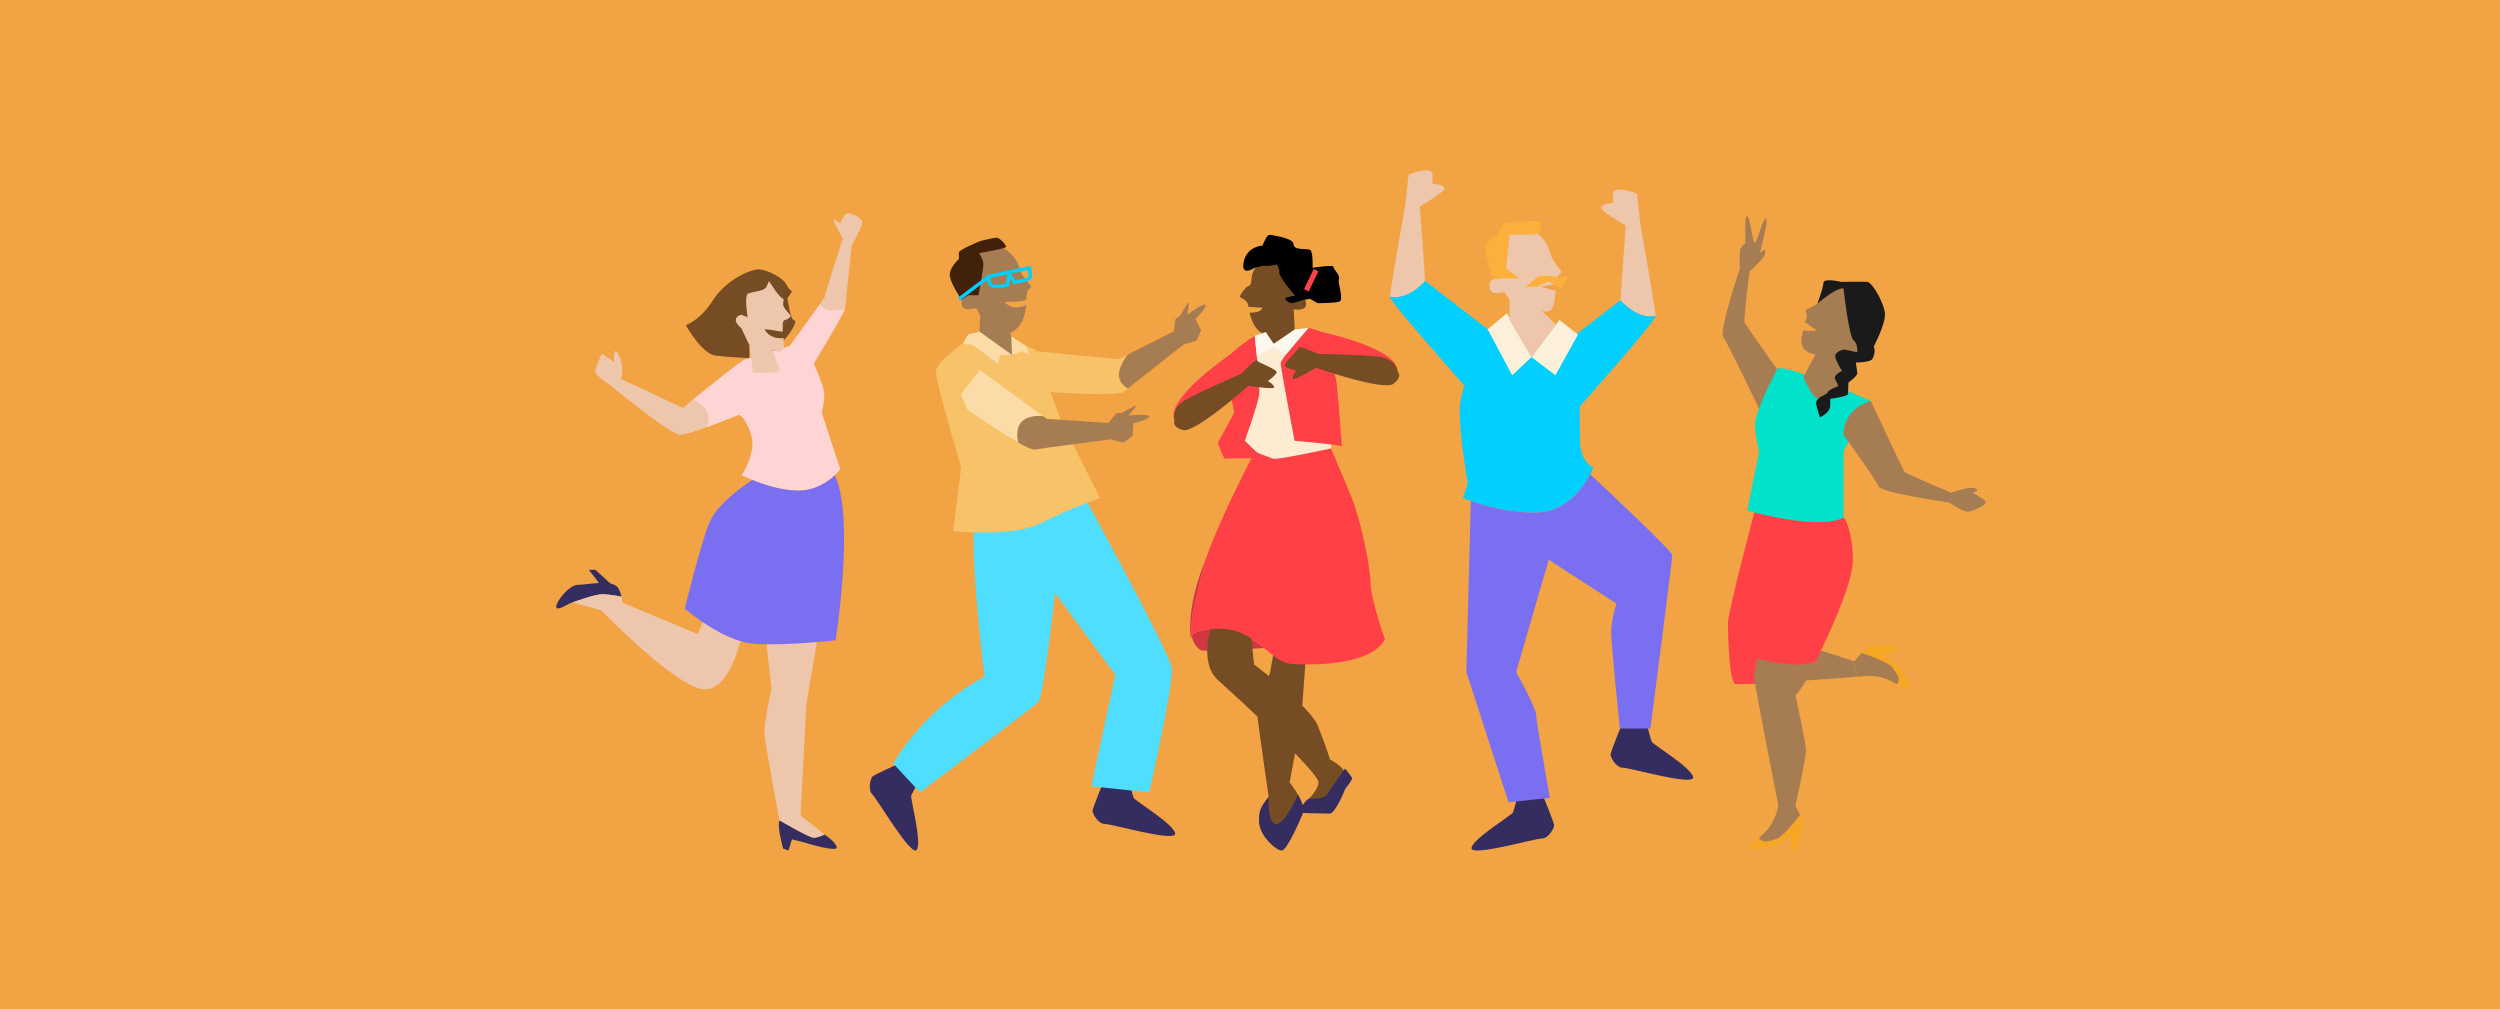 <?xml version="1.0" encoding="UTF-8"?>
<svg xmlns="http://www.w3.org/2000/svg" id="Capa_1" data-name="Capa 1" viewBox="0 0 1090 440">
  <defs>
    <style>
      .cls-1 {
        fill: none;
        stroke: red;
        stroke-miterlimit: 10;
        stroke-width: 3.31px;
      }

      .cls-2, .cls-3, .cls-4, .cls-5, .cls-6, .cls-7, .cls-8, .cls-9, .cls-10, .cls-11, .cls-12, .cls-13, .cls-14, .cls-15, .cls-16, .cls-17, .cls-18, .cls-19, .cls-20, .cls-21, .cls-22, .cls-23 {
        stroke-width: 0px;
      }

      .cls-3 {
        fill: #f8c268;
      }

      .cls-4 {
        fill: #754c24;
      }

      .cls-5 {
        fill: #7a6ff0;
      }

      .cls-6 {
        fill: #4fdeff;
      }

      .cls-7 {
        fill: #352c60;
      }

      .cls-8 {
        fill: #1a1a1a;
      }

      .cls-9 {
        fill: #42210b;
      }

      .cls-10 {
        fill: #d13742;
      }

      .cls-11 {
        fill: #a67c52;
      }

      .cls-12 {
        fill: #fdf0da;
      }

      .cls-13 {
        fill: #fdecd1;
      }

      .cls-14 {
        fill: #f2a343;
      }

      .cls-15 {
        fill: #f5a623;
      }

      .cls-16 {
        fill: #fbb03b;
      }

      .cls-17 {
        fill: #ff4147;
      }

      .cls-18 {
        fill: #edc6ab;
      }

      .cls-19 {
        fill: #fef8ef;
      }

      .cls-20 {
        fill: #fbdba6;
      }

      .cls-21 {
        fill: #ffd4d5;
      }

      .cls-22 {
        fill: #00cfff;
      }

      .cls-23 {
        fill: #00e2ca;
      }
    </style>
  </defs>
  <rect class="cls-14" width="1090" height="440"></rect>
  <g>
    <g>
      <path class="cls-7" d="m481.81,339.07s-5.46,13.3-5.46,14.47,2.37,5.73,5.46,5.73,30.75,8.01,30.57,4.19-17.47-14.38-18.02-15.47-2.73-9.83-2.73-9.83l-9.83.91Z"></path>
      <path class="cls-7" d="m394.35,331.84s-13.13,5.85-13.94,6.7-2.24,5.78,0,7.91,16.71,27.03,19.22,24.14-2.71-22.46-2.35-23.63,4.81-8.99,4.81-8.99l-7.74-6.13Z"></path>
      <path class="cls-6" d="m470.05,211.65s39.97,72.7,40.84,79.65c.87,6.95-9.87,54.16-9.87,54.16l-25.18-2.61,10.43-48.66-26.27-35.63s-5.01,45.19-7.33,47.5c-2.32,2.32-51.56,39.39-51.56,39.39l-11.59-12.46s11.45-22.53,39.68-37.94c0,0-7.33-61.1-3.75-67.73s44.59-15.69,44.59-15.69Z"></path>
      <path class="cls-3" d="m423.12,147.35s-15.06,9.85-15.06,14.77,11.01,41.63,11.01,41.63l-3.48,27.88s26.65,2.61,38.23-3.48c11.59-6.08,25.78-11.01,25.78-11.01l-17.09-33.89s-9.85-26.94-10.72-30.12c-.87-3.19-28.68-5.79-28.68-5.79Z"></path>
      <path class="cls-11" d="m521.11,139.05l2.56,4.85s-1.14,3.26-1.79,4.23c-.66.97-5.49,1.84-5.49,1.84,0,0-18.55,14.47-24.66,19.44-8.75-4.88,0-14.81,0-14.81l20.03-10.14.73-5.34,2.01-1.42s3.36-5.8,3.75-5.8-.57,4.94-.63,5.31c.4-.29,7.79-5.65,8.02-4.12.22,1.57-4.52,5.97-4.52,5.97Z"></path>
      <path class="cls-3" d="m491.73,169.41c-.8.65-1.39,1.14-1.7,1.4-2.61,2.31-34.18,0-34.18,0l-5.79-4.35,1.73-13.32,35.92,3.47,4.01-2.02s-8.75,9.94,0,14.81Z"></path>
      <path class="cls-11" d="m500.99,181.71c-.62,1.47-6.91,2.84-6.91,2.84l-.28,5.46s-2.64,2.22-3.7,2.72c-1.05.51-5.65-1.2-5.65-1.2,0,0-29.89,3.83-33.3,4.49-.97.19-3.8-1.14-7.31-3.16-2.73-13.72,10.99-11.37,10.99-11.37l1.56,1.14,26.9,1.79,3.33-4.23,2.45-.19s5.86-3.29,6.19-3.09-3.27,4.24-3.27,4.24c0,0,9.63-.91,9.01.56Z"></path>
      <path class="cls-20" d="m454.82,181.47s-13.72-2.35-10.99,11.37c-8.83-5.03-22.1-14.26-22.1-14.26l-2.76-6.7,8.29-10.57,27.56,20.15Z"></path>
      <path class="cls-11" d="m419.34,132.87c-.72-4.79,2.57-3.71,3.85-4.34.68-.33.57-5.3.31-9.92-.25-4.53-.42-9.84,4.29-10.66l4.05-.95c4.67-.82,9.63,3.36,11.66,7.38.74,1.47,1.48,4.36,2.27,5.48,1.46,2.06,2.71,3.63,3.52,4.61.36.44.18,1.05-.32,1.33-.66.36-1.33,1.29-1.39,3.52,0,.26-.01.54-.02.83-.78.99-.72,1.35-9.52,1.54.16-.03,2.61,4.21,9.36,1.31-.41,4.67-1.88,10.59-7.96,12.47-7.89,2.43-13.75-11.17-13.75-11.17,0,0-5.85,1.9-6.35-1.43Z"></path>
      <line class="cls-1" x1="443.83" y1="192.86" x2="443.83" y2="192.85"></line>
      <path class="cls-11" d="m427.61,131.89l-.72,16.61s10.97,7.02,14.34,6.23-2.46-13.76-2.46-13.76l-11.15-9.08Z"></path>
      <polygon class="cls-20" points="427.06 144.58 441.23 154.74 436.12 154.8 435.15 158.72 424.5 150.65 419.8 149.66 422.11 145.77 427.06 144.58"></polygon>
      <polygon class="cls-20" points="440.94 146.58 441.23 154.74 445.46 153.14 448.72 154.74 447.62 151.07 440.94 146.58"></polygon>
      <path class="cls-9" d="m422.41,128.74h4.19s2.53-12.6,2.1-14.41-1.81-3.98-1.81-3.98c0,0,11.8-1.96,11.8-2.75s-2.79-3.98-4.11-3.98-7.11,1.45-7.11,1.45c0,0-9.41,3.77-9.41,5.07v2.82s-3.98,3.55-3.98,6.88,5.17,10.86,5.17,10.86c0,0,2.38-1.75,3.17-1.95Z"></path>
      <path class="cls-22" d="m418.59,131.02l-.93-1.23,13.27-9.99,8.55-1.83.31-.07,9.47-2.02.2.68c.3.99,1.16,4.29-.25,5.45-1.23,1.01-5.91,1.65-6.84,1.76l-.47.06-1.45-2.16-.5,3.12-.49.13c-1.52.39-6.6,1.5-8.03-.26-.67-.83-.96-1.79-1.07-2.58l-11.76,8.94Zm13.24-9.83c0,.63.13,1.69.8,2.51.52.64,3.4.44,5.96-.14l.62-3.94-7.38,1.58Zm8.88-1.89l1.94,2.9c2.11-.29,4.98-.86,5.58-1.36.32-.26.27-1.68-.07-3.13l-7.46,1.59Z"></path>
    </g>
    <g>
      <path class="cls-18" d="m333.29,272.99l3.08,26.94s-3.34,15.64-3.08,19.99,6.56,37.8,6.56,37.8c0,0-1.09,6.73,5.43,8.26,6.52,1.52,19.55,5.43,19.55,3.48s-15.78-13.9-15.78-13.9l2.53-48.66,6.08-35.84-24.37,1.96Z"></path>
      <path class="cls-7" d="m270.97,260.15s-5.2-1.06-8.46-1.06-13.26,3.69-13.26,3.69c-1.3.23-6.73,4.14-6.73,1.74s5.65-9.55,9.55-9.55,14.81-2.5,17.39,1.3c.73,1.06,1.2,2.59,1.5,3.89Z"></path>
      <path class="cls-18" d="m323.56,276.46s-4.57,24.12-16.3,24.12-44.97-34.32-44.97-34.32c0,0-11.08-3.5-12.9-3.5l-.14.02s10-3.69,13.26-3.69,8.46,1.06,8.46,1.06c.34,1.44.45,2.62.45,2.62l32.81,13.69,4.14-9.98,15.2,9.98Z"></path>
      <path class="cls-4" d="m343.11,128.09s1.19,11.62,3.26,11.62-4.78,11.3-9.45,11.62-7.49-7.06-7.49-7.06l13.69-16.18Z"></path>
      <path class="cls-21" d="m358.32,180.02l8.02,24.55s-.82,1.17-2.39,2.67c-2.87,2.76-8.27,6.67-15.85,6.67s-15.2-2.64-20.03-4.63c-2.89-1.17-4.71-2.11-4.71-2.11,0,0,6.7-9.77,4.1-17.81-2.61-8.04-5.43-8.47-5.43-8.47,0,0-7.24,2.98-14.1,5.45,3.83-8.01-5.45-11.79-5.94-11.97l-.02-.02c7.19-5.86,21.06-17.08,22.67-17.58,2.16-.65,19.55-5.86,19.55-5.86,0,0,9.27-12.53,13.43-18.56,0,0,1.76,4.66,10.89,2.05,0,1.53-13.69,24.12-13.69,24.12,0,0,4.57,10,4.57,13.47s-1.08,8.04-1.08,8.04Z"></path>
      <path class="cls-5" d="m364.33,279.14s-21.29,2.47-35.2,1.59c-13.9-.86-30.55-15.35-30.55-15.35,0,0,6.67-27.65,10.72-37.5,3.41-8.32,15.18-16.33,18.78-18.61,4.83,1.99,12.68,4.63,20.03,4.63s12.98-3.9,15.85-6.67c8.9,18.47.37,71.91.37,71.91Z"></path>
      <path class="cls-18" d="m326.72,150.59l1.62,11.75s12.82,1.03,11.58-1.6c-2.24-4.75-4.01-10.17-4.01-10.17l-9.19.02Z"></path>
      <path class="cls-18" d="m318.78,140.15c.16-4.45,3.07-2.61,4.34-2.96.67-.19-.94-4.75-.4-8.97.54-4.14,1.29-8.97,5.69-8.92l3.82-.17c4.36.05,8.59,4.05,9.75,8.03.42,1.46-.96,5.05-.43,6.19.97,2.11,2.66,3.36,3.22,4.38.25.46-1.86,1.65-2.35,1.81-.66.22-.73-.31-1.16,1.7-.05.24.06,3.11,0,3.37-1.56,0-5.37-1.04-7.9-1.01.15,0,1.56,4.34,8.4,3.83-.43,1.54.48,3.47-.4,5-1.48,2.59-5.47-1.18-9.12-.76-7.54.86-10.2-8.89-10.2-8.89,0,0-3.38.47-3.27-2.62Z"></path>
      <path class="cls-18" d="m307.94,186.33c-4.86,1.74-9.52,3.24-11.33,3.24-4.34,0-30.18-21.28-30.18-21.28,0,0-6.96-4.78-6.96-6.16s2.61-7.82,3.04-7.82,5.29,3.61,5.29,3.61c0,0-.51-4.63.51-4.77,1-.15,4.2,5.57,2.45,12.08l26.94,12.61s1.71-1.42,4.27-3.5l.02.02c.49.19,9.77,3.97,5.94,11.97Z"></path>
      <path class="cls-18" d="m375.96,96.81c.23,1.79-4.61,10.22-4.61,10.22,0,0-2.82,25.85-2.82,27.36-9.14,2.61-10.89-2.05-10.89-2.05,1.22-1.76,1.99-2.96,1.99-3.16,0-.86,7.82-25.2,7.82-25.2,0,0-4.14-7.38-4.14-8.26s2.82,1.64,2.99,1.7c.19,0,1.37-4.41,3.47-4.41s5.97,2.02,6.19,3.81Z"></path>
      <path class="cls-4" d="m323.13,137.18l2.82,1.12s-1.41-8.91,0-10.1,7.17-.87,8.26-3.26l1.09-2.39s4.61,7.6,6.43,7.87,3.56-3.42,3.56-3.42c0,0-1.41-.76-2.61-3.26s-8.36-6.3-11.95-6.3-14.34,4.67-19.88,13.47c-5.54,8.8-11.84,10.86-11.84,10.86,0,0,6.95,12.49,12.93,13.25s14.78,1.11,14.78,1.11v-5.55l-3.49-7.51s-5.43-3.97-.11-5.9Z"></path>
      <polygon class="cls-7" points="269.36 257.35 259.58 248.44 256.75 248.44 262.41 255.83 269.36 257.35"></polygon>
      <path class="cls-7" d="m339.85,357.71s12.89,7.6,14.92,7.6,4.73-1.42,4.73-1.42c0,0,4.97,3.16,5.33,5.55s-14.32-2.16-14.32-2.16l-5.23-1.31-1.52,4.85-2.32-.84s-2.71-9.47-1.59-12.27Z"></path>
    </g>
    <g>
      <path class="cls-10" d="m551.08,282.54c-14.6.91-26.73,1.48-27.58.94-2.21-1.42-3.39-3.56-3.87-6.27.97-1.47,3.98-3.24,12.95-3.07,8.1.15,13.64,4.41,18.5,8.39Z"></path>
      <path class="cls-4" d="m555.72,282.24l-2,11.17s-6.08,13.61-5.5,18.83c.58,5.21,4.92,35.19,4.92,35.19,0,0-5.21,8.69-4.06,11.88s7.53,8.11,9.99,7.68,8.54-12.74,8.54-15.93-5.36-9.99-5.36-9.99c0,0,4.92-24.62,5.36-30.99.43-6.37,1.88-25.34,1.88-25.34l-13.79-2.48Z"></path>
      <path class="cls-4" d="m545.18,274.58l1.59,15.11s24.33,18.34,27.66,26.45c3.33,8.11,5.5,15.06,5.5,15.06,0,0,6.52,3.19,6.52,6.37s-6.23,14.19-8.98,14.34-12.17,3.19-11.01,1.16,8.11-7.53,8.4-11.88-35.19-36.93-43.88-44.75-2.46-25.05-2.46-25.05l16.65,3.19Z"></path>
      <path class="cls-17" d="m603.83,278.78c-6.08,11.3-30.99,11.3-40.51,10.72-4.4-.28-8.07-3.52-12.25-6.96-4.86-3.98-10.4-8.24-18.5-8.39-8.97-.17-11.97,1.6-12.95,3.07-1.22-6.84,2.07-17.19,4.55-27.98.42-1.82,1.05-3.93,1.84-6.23,0-.02.02-.03.02-.05,5.74-16.67,19.58-43.13,19.58-43.13l5.51-7.67,29.18,3.35s7.02,16.36,9.63,23.02,7.24,26.06,7.53,34.75c.29,8.69,6.37,25.49,6.37,25.49Z"></path>
      <path class="cls-10" d="m519.19,278.59c.02.17.05.32.06.48,0,0-.06-.19-.06-.48Z"></path>
      <path class="cls-10" d="m524.18,249.24c-2.48,10.79-5.77,21.14-4.55,27.98-.34.52-.43,1.02-.43,1.36-1.94-14.95,5.93-33.53,6.82-35.57-.79,2.3-1.42,4.41-1.84,6.23Z"></path>
      <path class="cls-13" d="m537.29,154.23s13.69-7.82,17.81-7.82h20.42s5.87,25.42,5.87,30.85-1.09,18.25-1.09,18.25c0,0-20.64,4.56-24.98,4.56s-13.47-6.24-12.6-7.9,2.17-10.78,2.17-10.78l-7.6-27.15Z"></path>
      <path class="cls-17" d="m570.53,142.94s-12.17,13.45-12.17,15.41,6.08,33.82,6.08,33.82c0,0,20.64,1.82,20.64,2.47s-1.74-23.68-2.39-28.24-7.17-22.01-7.17-22.01l-5-1.45Z"></path>
      <path class="cls-17" d="m547.06,146.41s2.39,21.29,1.96,25.42-6.3,20.34-6.3,20.34l5.57,5.33,7.03,2.57s-20.42-.65-21.07,0-3.26-7.01-3.26-7.01l7.17-13.19-4.78-22.59s6.52-6.52,13.69-10.86Z"></path>
      <path class="cls-17" d="m536.7,154.32s-28.97,19.49-24.62,28.97,30.17-16.16,30.17-16.16l-5.55-12.81Z"></path>
      <path class="cls-4" d="m541.16,162.97s6.4-6.72,6.81-5.79,9.22,3.9,8.65,5.25-3.82,3.71-3.82,3.71c0,0,2.72,1.54,2.75,2.7s-11.16-.63-11.16-.63c0,0-23.39,20.7-28.57,19.31s-3.72-4.23-3.72-4.23c0,0-1.87-5.41,5.43-9.33,7.3-3.92,23.65-11,23.65-11Z"></path>
      <path class="cls-17" d="m575.56,144.59s34.2,7.01,33.79,17.44c-.41,10.42-34.05-3.47-34.05-3.47l.26-13.96Z"></path>
      <path class="cls-4" d="m574.73,154.27s-8.48-3.78-8.49-2.77-7.05,7.11-6,8.14,4.94,1.98,4.94,1.98c0,0-1.93,2.46-1.51,3.54s10.09-4.82,10.09-4.82c0,0,29.5,10.26,33.76,7.01s1.84-5.33,1.84-5.33c0,0-.33-5.71-8.57-6.56-8.24-.85-26.05-1.18-26.05-1.18Z"></path>
      <path class="cls-4" d="m569.44,132.82c.06-4.29-2.7-2.95-3.9-3.35-.64-.21-1.13-4.59-1.45-8.67-.32-4.01-.81-8.69-5.04-8.85l-3.67-.35c-4.2-.16-8.06,4.1-9.36,7.87-.48,1.38-.18,4.72-1.34,5.08-1.66.51-3.35,3.26-3.94,4.22-.26.43-.03.94.44,1.13.62.24,2.72,1.22,3.04,3.18.04.23.08.47.12.73,1.5.07,3.69.18,6.12.33-.14,0-.21,2.36-5.64,2.16.92,4.05,2.92,9.08,8.48,10,7.21,1.19,10.74-11.45,10.74-11.45,0,0,5.36.97,5.4-2.02Z"></path>
      <path class="cls-4" d="m552.93,142.94l-1.99,6.99s7.71.04,8.22-.33,5.5-3.23,5.5-3.23l-.63-11.53-11.11,8.1Z"></path>
      <polygon class="cls-19" points="547.06 146.41 551.9 144.78 555.32 149.89 564.51 143.64 570.53 142.94 560.76 154.45 555.03 151.34 547.96 155.04 547.06 146.41"></polygon>
      <path class="cls-2" d="m564.66,128.98s-6.99-8.09-6.86-10.16-1.16-3.48-1.16-3.48c0,0-4.47.87-4.9.54s-4.67.86-4.67.86c0,0-6.25,4.24-4.81-2.6,1.44-6.84,8.18-7.06,8.18-7.06,0,0,1.82-4.67,2.92-4.67s10.77,1.41,10.66,4.13,5.76,1.74,7.17,2.39,1.09,7.81,1.09,7.81c0,0,9.34-1.4,9.12-.43s3.15,3.8,2.39,5.32,2.4,9.23.11,9.88-7.72.65-7.72.65h-1.74l-3.26-1.85-2.93.43s-3.74,1.3-4.86,1.41-3.61-1.52-2.91-2.17,4.18-1.03,4.18-1.03Z"></path>
      <rect class="cls-17" x="570.53" y="117.3" width="2.28" height="9.77" transform="translate(109.3 -235.51) rotate(25.66)"></rect>
      <path class="cls-7" d="m570.88,348.14s6.6.41,7.69-1.65,7.89-11.41,7.89-11.41c0,0,3.08,3.69,3.08,4.34s-3.08,4.67-3.08,4.67c0,0-4.2,10.64-6.7,10.64s-12.98-.29-12.98-.29c0,0,1.08-4.98,4.1-6.31Z"></path>
      <path class="cls-7" d="m553.15,347.43s-.64,11.88,3.26,11.88,9.52-12.81,9.52-12.81c0,0,3.07,5.68,2.64,6.84s-7.17,17.49-9.72,17.49-9.25-6.19-9.76-11.51.25-7.24,4.06-11.88Z"></path>
    </g>
    <g>
      <path class="cls-7" d="m707.65,314.55s-5.46,13.3-5.46,14.47,2.37,5.73,5.46,5.73,30.75,8.01,30.57,4.19c-.18-3.82-17.47-14.38-18.02-15.47s-2.73-9.83-2.73-9.83l-9.83.91Z"></path>
      <path class="cls-7" d="m672.15,345.4s5.46,13.3,5.46,14.47-2.37,5.73-5.46,5.73-30.75,8.01-30.57,4.19,17.47-14.38,18.02-15.47,2.73-9.83,2.73-9.83l9.83.91Z"></path>
      <path class="cls-22" d="m694.66,203.95s-.43,1.11-1.33,2.81c-2.84,5.35-10.31,16.51-23.29,16.73-12.21.22-23.36-3.13-28.76-5.05-2.16-.79-3.39-1.33-3.39-1.33l2.04-6.37s-3.77-21.71-3.49-32.65c.29-10.93,12.18-34.53,12.18-34.53.94-.43,4.85-.4,9.83-.15.79.05,1.6.09,2.45.14l6.84,12.18,8.24-11c5.2.46,9.54.9,11.25,1.08.51.05.79.08.79.08,0,0,.4,17.55.66,31.51.11,6.56.2,12.34.2,15.12,0,8.69,5.79,11.45,5.79,11.45Z"></path>
      <path class="cls-18" d="m619.06,89.96l2.31,32.56s-7.24,8.56-15.35,6.84c0-2.31,6.67-39.97,6.67-39.97l1.45-13.33s10.43-4.06,10.43,0v4.06s5.22.29,5.22,2.02-10.72,7.82-10.72,7.82Z"></path>
      <path class="cls-22" d="m648.61,143.55l-7.82,27.22s-34.77-39.1-34.77-41.42c8.12,1.73,15.35-6.84,15.35-6.84l27.24,21.03Z"></path>
      <path class="cls-18" d="m721.85,137.74c-8.12,1.74-15.35-6.84-15.35-6.84l2.31-32.56s-10.71-6.08-10.71-7.81,5.22-2.04,5.22-2.04v-4.06c0-4.04,10.42,0,10.42,0l1.45,13.33s6.67,37.65,6.67,39.97Z"></path>
      <path class="cls-22" d="m721.85,137.74c0,2.31-34.77,41.42-34.77,41.42l-7.81-27.22,27.22-21.03s7.24,8.58,15.35,6.84Z"></path>
      <path class="cls-5" d="m729.13,242.04c0,2.02-9.55,75.6-9.55,75.6h-13.33s-3.77-36.63-3.77-42.07,2.31-12.39,2.31-12.39l-29.54-19.12-14.2,48.95s8.69,15.65,8.69,18.55,6.01,36.31,6.01,36.31l-18.03,1.91-18.39-56.77,1.94-74.56c5.4,1.91,16.56,5.26,28.76,5.05,12.98-.22,20.45-11.37,23.29-16.73,9.12,8.52,35.8,33.59,35.8,35.28Z"></path>
      <path class="cls-18" d="m649.46,125.68c-.58-4.95,2.77-3.72,4.11-4.33.71-.32.76-5.43.65-10.18-.11-4.67-.1-10.13,4.77-10.82l4.2-.84c4.83-.68,9.79,3.78,11.74,7.98.72,1.54,1.37,4.54,2.15,5.71,1.43,2.16,2.66,3.83,3.46,4.86.36.46.15,1.09-.37,1.35-.69.35-1.41,1.28-1.55,3.57-.02.27-.03.56-.05.86-1.72.26-4.24.65-7.03,1.11.17-.02,4.05,1.19,6.77,1.82-.36,2.99-.45,7.06-2.37,8.65-1.15.96-3.25-.23-5.61.42-8.19,2.23-14.39-8.48-14.39-8.48,0,0-6.08,1.75-6.48-1.69Z"></path>
      <polygon class="cls-12" points="667.73 155.71 659.32 163.63 648.61 143.55 657.01 136.59 660.89 143.54 667.73 155.71"></polygon>
      <polygon class="cls-12" points="688.01 145.87 681.09 158.31 678.15 163.63 667.73 155.71 675.97 144.71 679.89 139.5 687.57 145.53 688.01 145.87"></polygon>
      <polygon class="cls-18" points="658.17 129.07 658.17 139.5 667.73 155.71 678.32 141.58 672.65 135.87 658.17 129.07"></polygon>
      <path class="cls-16" d="m653.57,121.35h8.8l-5.71-4.32s1.22-12.31,1.31-13.19,0-1.54,0-1.54h11s.06-.65,1.49-.38,1.68-5.19.67-5.44-14.21.13-15.1.76-3.3,5.06-3.3,5.06c0,0-5.2,2.56-5.2,5.98s3.56,13.51,3.56,13.51l2.49-.44Z"></path>
      <path class="cls-16" d="m679.07,120.74s-7.06-1.11-8.58,0-5.43,4.25-5.43,4.25h5.05l5.33-2.37s5.33,3.87,5.96,2.37,2.16-4.16,2.16-4.16l-4.48-.09Z"></path>
    </g>
    <g>
      <path class="cls-15" d="m832.41,299.67c0,1.79-2.22.42-5.32-1.33,1.9-2.38-.29-4.86-2.05-7.33-1.47-2.04-8.72-4.77-13.3-6.33l2.47-2.72,11.8-.94,1.53,1.81-6.37,2.98,5.79,3.69s5.46,5.83,5.46,10.17Z"></path>
      <path class="cls-11" d="m827.09,298.34c-1.34-.74-2.87-1.57-4.44-2.25-3.63-1.54-8.44-1.37-8.44-1.37,0,0-1.65.14-4.38.34l-2.13-6.94.73.23,3.32-3.66c4.58,1.56,11.84,4.29,13.3,6.33,1.76,2.47,3.95,4.95,2.05,7.33Z"></path>
      <path class="cls-15" d="m763.92,369.93c-1.69-.58.33-2.24,2.99-4.6,1.63,2.57,4.69,1.31,7.6.45,2.4-.72,7.35-6.68,10.32-10.51l1.76,3.22-2.96,11.47-2.21.85-.73-7-5.37,4.27s-7.3,3.26-11.4,1.84Z"></path>
      <path class="cls-11" d="m766.92,365.34c1.14-1.03,2.42-2.2,3.58-3.47,2.64-2.92,4.05-7.53,4.05-7.53,0,0,.41-1.61,1.11-4.25l7.26.25-.46.61,2.37,4.33c-2.97,3.82-7.92,9.79-10.32,10.51-2.91.86-5.97,2.12-7.6-.45Z"></path>
      <path class="cls-11" d="m809.82,295.05c-4.97.39-13.56,1.03-22.42,1.65,1.2-2.3,2.72-5.25,4.37-8.61.71-1.44,1.44-2.93,2.19-4.49l13.73,4.51,2.13,6.94Z"></path>
      <path class="cls-17" d="m803.79,225.8l-28.98,51.54,19.15,6.27c-.76,1.56-1.48,3.06-2.19,4.49-1.65,3.36-3.16,6.31-4.37,8.61-8.01.57-16.23,1.1-22.19,1.39-4.75.22-8.06.29-8.64.09-2.61-.86-3.19-20.85-3.19-26.36s13.33-55.32,13.33-55.32l10.54,2.64,26.53,6.64h.02v.02Z"></path>
      <path class="cls-11" d="m782.85,303.28s4.55,20.42,4.55,23.9-4.92,25.63-4.92,25.63l-6.92-.65s-8.35-42.16-10.36-54.07c-.28-1.64-.43-2.72-.46-3.09-.05-.69.49-3.7,1.36-7.93,0,0,18.73,5.15,25.66,1.02-1.65,3.36-3.16,6.31-4.37,8.61-1.62,3.15-4.55,6.58-4.55,6.58Z"></path>
      <path class="cls-17" d="m807.86,243.53c.31,8.47-7.33,26.36-13.9,40.07-.76,1.56-1.48,3.06-2.19,4.49-6.93,4.14-25.66-1.02-25.66-1.02,2.92-14.27,9.51-42.47,9.51-42.47l1.64-25.46,26.53,6.64.02.02c.2.19,3.55,3.41,4.07,17.73Z"></path>
      <path class="cls-11" d="m780.18,168.66s-19.16-27.08-19.59-28.08,2.18-22.26,2.18-22.26c0,0,6.49-5.3,6.85-8.1s-2.33.17-2.33.17c0,0-2.79-4.26-4.06-4.74s-3.51.92-4.29,2.73-.33,8.56-.33,8.56c0,0-9.24,27.64-7.33,29.98,1.92,2.34,15.66,31.24,15.66,31.24,0,0,3.41-.44,13.25-9.51Z"></path>
      <path class="cls-23" d="m775.1,160.51s-9.85,18.35-9.85,24.43,1.74,11.88,1.74,11.88l-5.21,25.78s30.12,8.69,42,3.19v-29.25l11.88-21.72s-34.47-15.26-40.55-14.29Z"></path>
      <path class="cls-11" d="m815.65,174.8s14.05,30.05,14.7,30.92,20.42,9.12,20.42,9.12c0,0,7.82-3.02,10.43-1.94s-1.3,1.94-1.3,1.94c0,0,6.08,2.96,5.87,4.3s-6.3,4.17-8.26,3.95-7.6-3.95-7.6-3.95c0,0-29.76-4.3-30.85-7.13-1.09-2.82-15.29-22.38-15.29-22.38,0,0-.86-10.79,11.89-14.84Z"></path>
      <path class="cls-11" d="m761.05,107.17s-.58-12.96.65-12.96,2.46,11.66,3.4,11.66,3.55-10.86,4.85-10.64-2.67,15.17-2.67,15.17l-6.23-3.22Z"></path>
      <path class="cls-11" d="m809.76,153.56c2.44-3.78-.75-4.12-1.6-5.14-.45-.54,1.55-4.7,3.54-8.5,1.95-3.74,4.12-8.16.46-10.66l-3.06-2.36c-3.64-2.48-9.43-.85-12.69,1.77-1.19.96-2.92,3.12-4.02,3.76-2.02,1.18-3.68,2.03-4.74,2.55-.47.23-.55.82-.24,1.24.42.56.63,1.6-.17,3.51-.09.22-.2.46-.3.71,1.29.9,3.17,2.22,5.25,3.7-.13-.08-3.42.39-5.87-.18-1.44,4.1-.94,6.52,0,7.82,4.49,6.21,17.53.55,17.53.55,0,0,4.22,3.84,5.92,1.22Z"></path>
      <path class="cls-11" d="m794.51,148.81l-8.2,15.64s4.11,9.99,6.59,9.12,10.86-3.82,10.86-3.82l-1.57-20.07-7.67-.87Z"></path>
      <path class="cls-8" d="m803.75,125.73s2.39,21.17,4.41,22.69,1.6,5.14,1.6,5.14l-5.92-1.22s-3.69.98-3.69,2.86,2.97,6.49,2.97,6.49c0,0-4.12,1.91-2.97,3.79s1.3,2.9,1.3,2.9c0,0-4.51,1.65-4.63,2.75s-5.79,1.88-4.92,5.36c.87,3.48,1.59,5.5,1.59,5.5,0,0,4.49-2.03,4.49-5.07v-3.04s7.93-1.01,7.82-2.17.14-4.92.14-4.92c0,0,3.94-2.9,3.85-4.06s-.67-4.69-.67-4.69c0,0,6.52.13,7.39-1.76,1.59-3.48.43-5.14.43-5.14,0,0,4.92-9.41,4.92-13.9s-5.47-14.19-7.73-14.34-11.38,0-11.38,0c0,0-7.64-1.88-7.73.43s-2.64,9.1-2.64,9.1c0,0,7.57-6.79,11.36-6.71Z"></path>
    </g>
  </g>
</svg>
